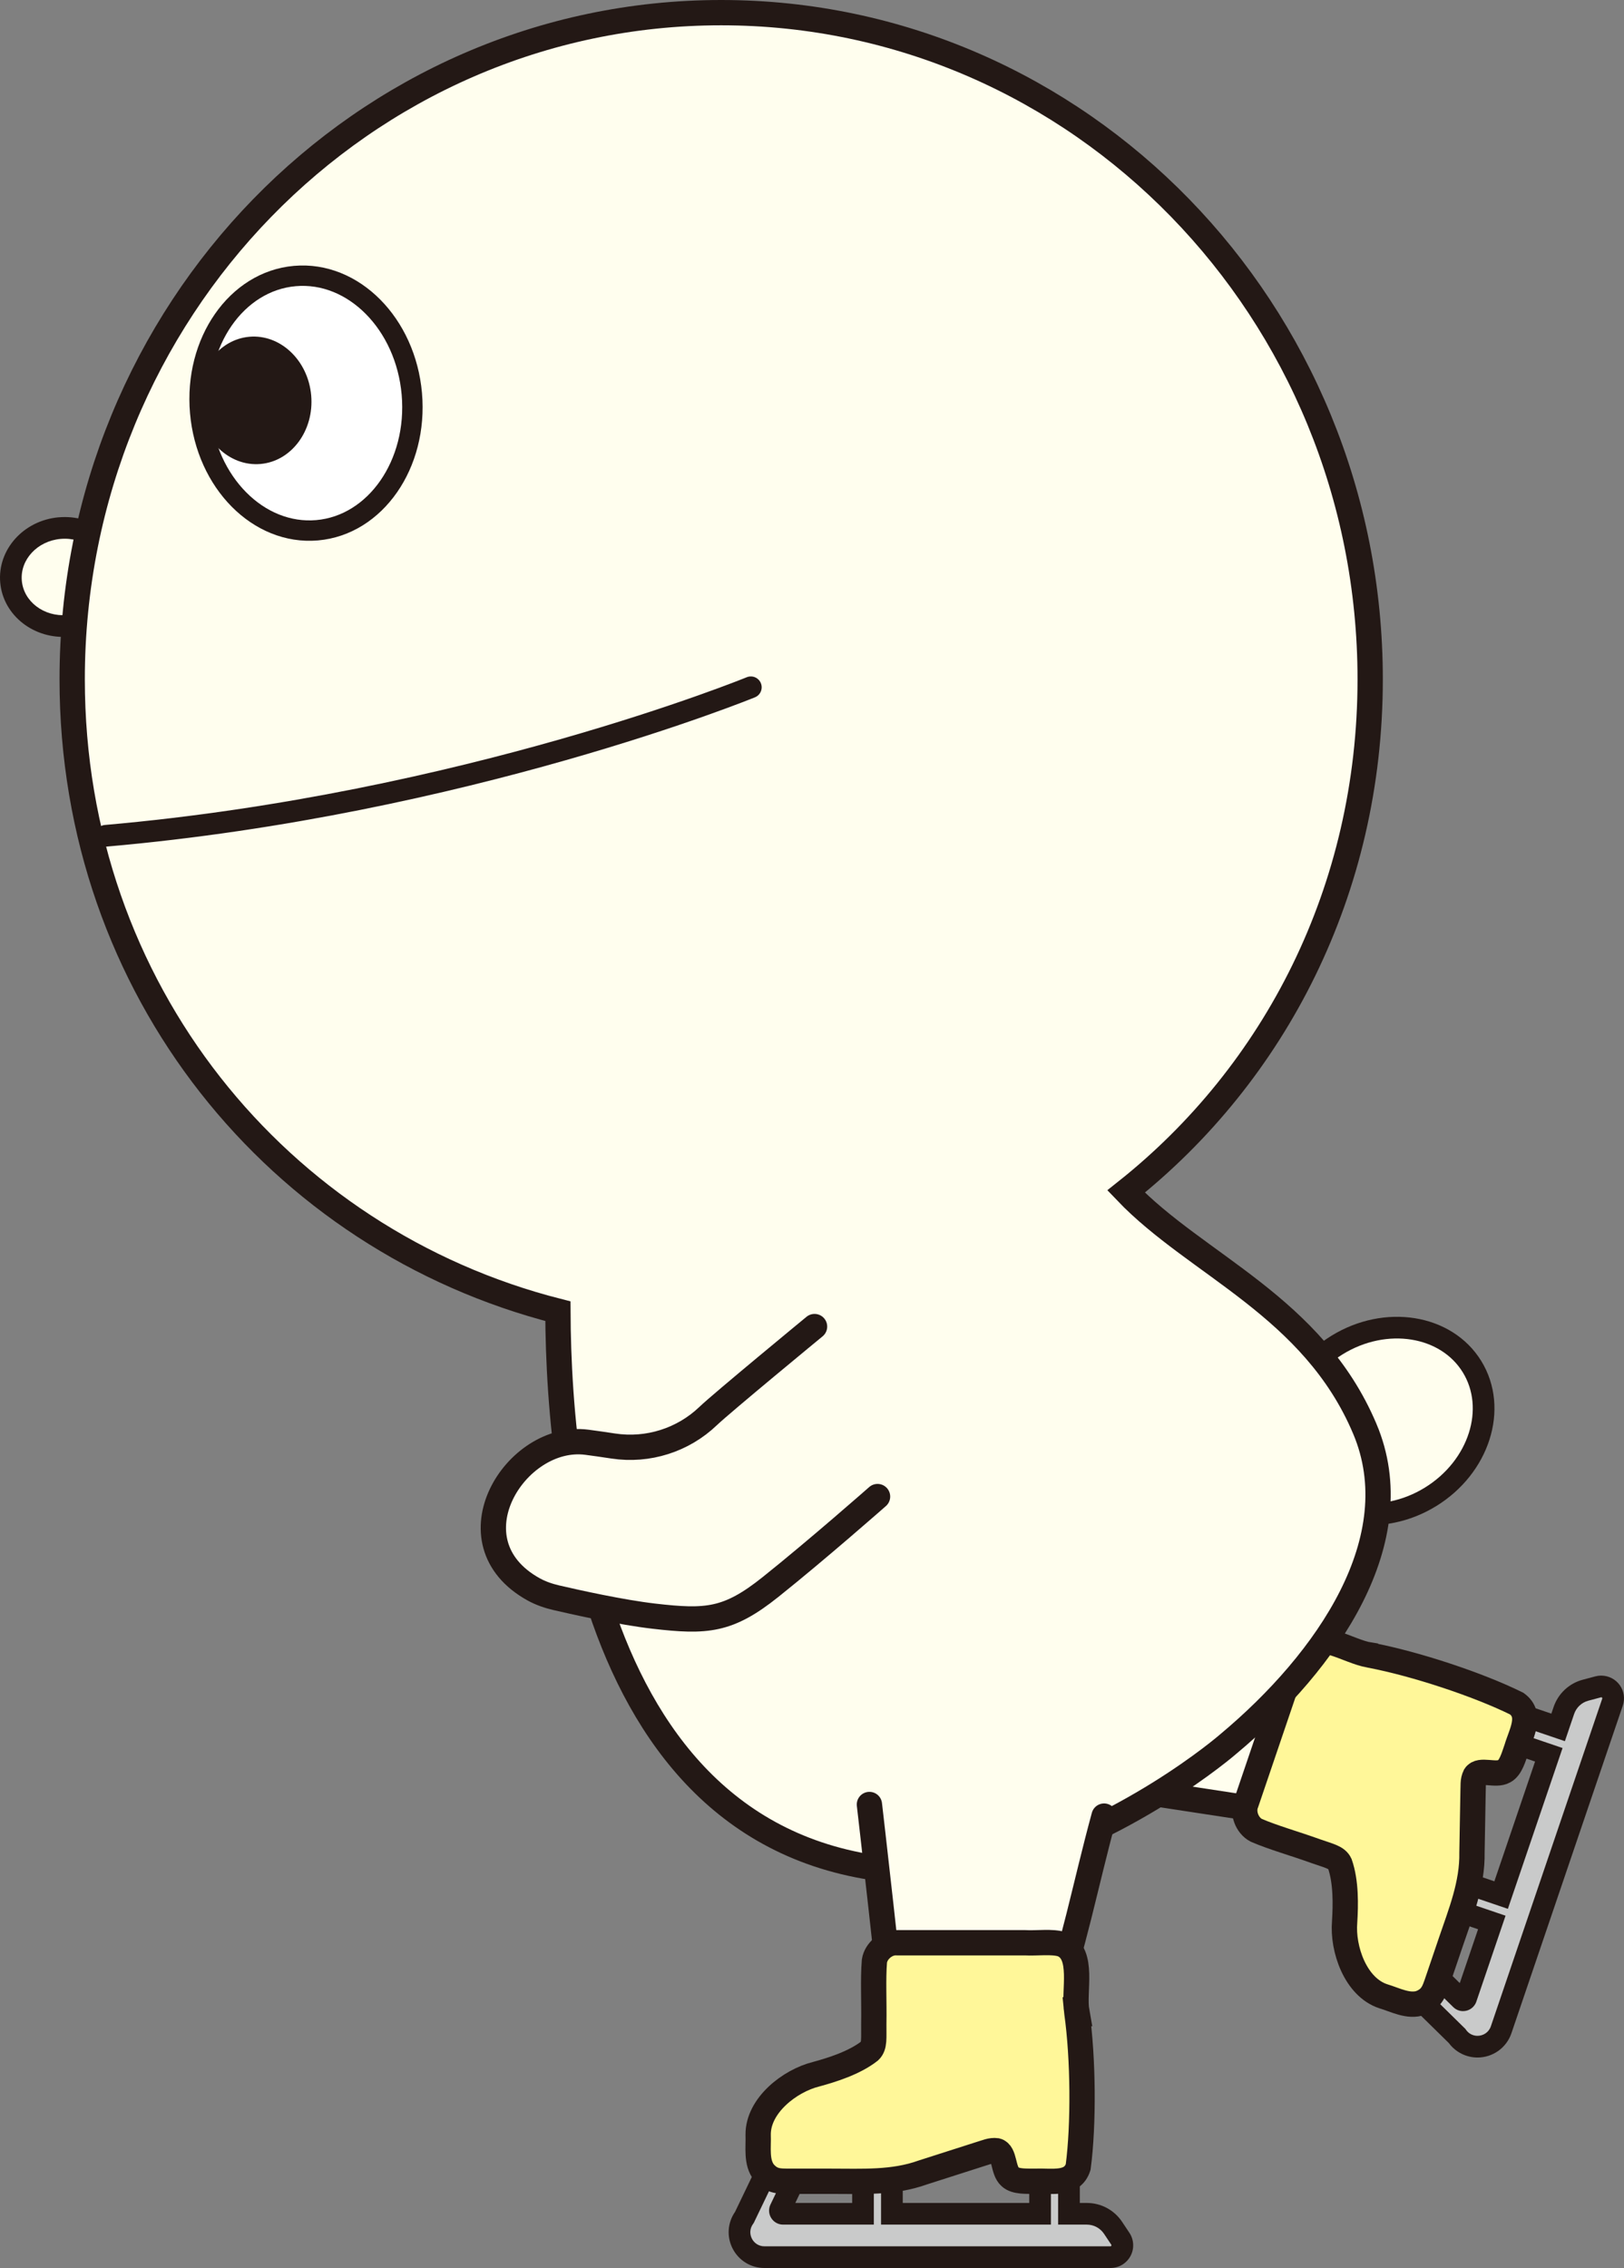 <?xml version="1.0" encoding="UTF-8"?>
<svg id="_レイヤー_2" data-name="レイヤー 2" xmlns="http://www.w3.org/2000/svg" viewBox="0 0 753.52 1052.22">
  <rect x="0" y="0" width="753.52" height="1052.22" fill="#808080" stroke="none"/>
  <defs>
    <style>
      .cls-1 {
        fill: #fff;
        stroke-width: 9.46px;
      }

      .cls-1, .cls-2, .cls-3, .cls-4, .cls-5, .cls-6 {
        stroke: #231815;
        stroke-miterlimit: 10;
      }

      .cls-7 {
        fill: #231815;
      }

      .cls-2 {
        fill: #fff799;
      }

      .cls-2, .cls-3, .cls-4 {
        stroke-width: 11.74px;
      }

      .cls-2, .cls-3, .cls-6 {
        stroke-linecap: round;
      }

      .cls-8 {
        fill: #c9caca;
      }

      .cls-3, .cls-9, .cls-4, .cls-5 {
        fill: #fffeee;
      }

      .cls-5, .cls-6 {
        stroke-width: 10.06px;
      }

      .cls-6 {
        fill: none;
      }
    </style>
  </defs>
  <g id="_レイヤー_1-2" data-name="レイヤー 1">
    <g>
      <path class="cls-4" d="M507.68,827.86s119.33,18.24,127.63,19.49c22.27-1.51,25.63-10.13,29.49-25.11,7.4-28.74-19.5-44.64-60.98-62.95"/>
      <g>
        <path class="cls-8" d="M685.55,949.53c-3.83,0-7.28-1.81-9.48-4.97l-23.09-22.66,11.29-7.62,13.55,13.29c.29.28.63.43,1.02.43.18,0,1.1-.05,1.42-1.01l11.93-35.09-22.23-7.56,4.32-12.7,22.23,7.56,22.13-65.09-20.64-7.02,4.32-12.7,20.64,7.02,2.67-7.86c1.57-4.63,5.33-8.15,10.06-9.4l5.89-1.57c.47-.12.94-.19,1.42-.19,1.77,0,3.44.86,4.47,2.3,1.03,1.44,1.3,3.3.73,4.97l-51.68,152.01c-1.59,4.69-6,7.84-10.97,7.84h0Z"/>
        <path class="cls-7" d="M742.99,787.44c.31,0,.55.31.44.62l-51.68,152.01c-.98,2.88-3.58,4.43-6.21,4.43-2,0-4.02-.9-5.34-2.81l-.27-.39-19.03-18.68,2.78-1.87,10.61,10.42c1.3,1.27,2.93,1.87,4.54,1.87,2.64,0,5.23-1.6,6.18-4.42l13.55-39.85-22.23-7.56,1.08-3.18,22.23,7.56,25.37-74.61-20.64-7.02,1.08-3.18,20.64,7.02,4.29-12.62c1.03-3.03,3.5-5.34,6.59-6.16l5.89-1.57s.08-.02.12-.02M742.99,777.37c-.91,0-1.83.12-2.71.35l-5.89,1.57c-6.35,1.69-11.41,6.42-13.53,12.65l-1.05,3.09-11.11-3.78-9.52-3.24-3.24,9.52-1.08,3.18-3.24,9.53,9.53,3.24,11.11,3.78-18.89,55.56-12.7-4.32-9.53-3.24-3.24,9.53-1.08,3.18-3.24,9.53,9.53,3.24,12.7,4.32-8.49,24.98-6.58-6.46-5.86-5.75-6.81,4.59-2.78,1.87-10.22,6.89,8.79,8.63,18.38,18.04c3.12,4.22,8.06,6.72,13.31,6.72,7.12,0,13.44-4.52,15.73-11.25l51.68-152.01c1.09-3.21.56-6.77-1.41-9.52-1.97-2.75-5.17-4.4-8.56-4.4h0Z"/>
      </g>
      <path class="cls-2" d="M635.32,767.8c-9.41-1.43-24.35-12.13-31.71-3.67-2.96,3.89-4.23,11.05-6.31,16.2-6.2,18.24-16.49,48.48-19.07,56.12-1.9,4.47.36,10.45,4.65,12.69,7.96,3.44,17.79,6.15,27.57,9.68,6.08,2.16,9.8,2.78,11.22,5.84,2.95,8.43,2.71,19.14,2.22,27.05-1.04,12.45,5.02,30.17,17.91,34.43,5.54,1.64,11.85,5.15,17.59,3.01,5.87-2.5,6.22-6.25,8.78-13.43,1.63-4.78,3.3-9.71,4.94-14.54,4.67-13.79,10.14-27.07,9.87-41.75.17-7.99.33-18.86.49-27.41.16-3.58-.22-5.77.98-8.22,2.18-3.41,9.52.25,13.48-2.04,3.1-1.64,4.38-6.67,5.77-10.56,2.13-7.22,7.3-15.5.07-20.81-17.71-8.77-46.88-18.45-67.96-22.46l-.48-.11Z"/>
      <g>
        <path class="cls-8" d="M354.68,1047.19c-4.39,0-8.35-2.43-10.32-6.35-1.98-3.92-1.59-8.55,1.02-12.08l14.03-29.16,10.84,8.24-8.23,17.1c-.31.64-.08,1.17.08,1.43s.54.69,1.25.69h37.06v-23.47h13.41v23.47h68.75v-21.8h13.41v21.8h8.3c4.89,0,9.43,2.43,12.14,6.5l3.38,5.07c1.13,1.7,1.23,3.86.27,5.65-.96,1.79-2.82,2.9-4.85,2.9h-160.56Z"/>
        <path class="cls-7" d="M361.27,1007.33l2.67,2.03-6.45,13.4c-2.08,4.32,1.07,9.33,5.87,9.33h42.09v-23.47h3.35v23.47h78.81v-21.8h3.35v21.8h13.33c3.2,0,6.18,1.6,7.96,4.26l3.38,5.07c.21.31-.02.73-.39.73h-160.56c-5.36,0-8.44-6.1-5.25-10.41l.28-.39,11.56-24.03M357.55,991.87l-5.34,11.1-11.16,23.21c-3.48,5.01-3.93,11.45-1.17,16.92,2.84,5.62,8.51,9.12,14.81,9.12h160.56c3.89,0,7.45-2.13,9.29-5.56,1.84-3.43,1.63-7.58-.53-10.81l-3.38-5.07c-3.65-5.47-9.75-8.74-16.33-8.74h-3.27v-21.8h-23.47v21.8h-58.69v-23.47h-23.47v23.47h-26.39l4-8.31,3.56-7.4-6.54-4.97-2.67-2.03-9.81-7.46h0Z"/>
      </g>
      <circle class="cls-9" cx="29.86" cy="267.5" r="23.47"/>
      <path class="cls-7" d="M28.14,250.02c10.79-.94,20.26,6.21,21.11,15.95.85,9.74-7.23,18.43-18.02,19.37-10.79.94-20.26-6.21-21.11-15.95-.85-9.74,7.23-18.43,18.02-19.37M27.27,239.99c-16.32,1.43-28.5,15.01-27.17,30.27s15.7,26.52,32.01,25.1c16.32-1.43,28.5-15.01,27.16-30.27-1.34-15.26-15.69-26.52-32.01-25.09"/>
      <path class="cls-5" d="M663.74,694.46c-22.57,13.89-50.66,9.39-62.62-10.03-11.96-19.43-3.32-46.53,19.26-60.42,22.57-13.89,50.66-9.39,62.62,10.03,11.96,19.43,3.32,46.53-19.26,60.42Z"/>
      <path class="cls-4" d="M633.24,662.85c-24-56.81-78.09-75.87-110.75-110.07,69.03-54.8,113.26-139.8,113.26-237.62C635.75,144.34,500.93,5.87,334.62,5.87S33.49,144.34,33.49,315.16c0,143.94,95.73,260.15,225.37,293.16.34,88.24,20.96,278.59,199.02,258.7,64.32-16.42,111.92-57.8,111.92-57.8,46.48-38.81,85.05-95.22,63.45-146.36Z"/>
      <ellipse class="cls-1" cx="141.98" cy="187.03" rx="49.29" ry="59.2" transform="translate(-15.76 13.09) rotate(-5)"/>
      <path class="cls-3" d="M377.94,615.45s-43.14,35.53-49.33,41.47c-11.71,11.23-28,16.38-44.04,13.95-4.43-.67-8.57-1.27-12.26-1.75-33.03-4.35-64.71,46.17-24.65,68.28,3.29,1.81,6.86,3.02,10.52,3.87,9.34,2.17,30.15,6.79,45.1,8.52,24.61,2.86,34.57,2.18,54.2-13.49,21.66-17.29,49.69-41.98,49.69-41.98"/>
      <path class="cls-3" d="M403.4,837.18s10.74,92.94,10.96,102.15c5.88,23.81,15.85,25.8,32.78,27.11,40.83,3.17,47.83-60.37,65.14-123.88"/>
      <path class="cls-6" d="M49.09,387.75c166.52-14.57,299.29-68.89,299.29-68.89"/>
      <path class="cls-2" d="M499.62,933.28c-1.68-9.37,3.65-26.96-6.73-31.2-4.63-1.55-11.82-.44-17.37-.76-19.27,0-51.21,0-59.28,0-4.85-.36-9.78,3.71-10.52,8.48-.7,8.65-.1,18.82-.29,29.22-.08,6.45.53,10.18-1.92,12.5-7.03,5.5-17.25,8.73-24.9,10.81-12.12,3.02-26.95,14.46-26.83,28.04.23,5.78-1.06,12.88,2.81,17.62,4.25,4.76,7.92,3.87,15.54,3.99,5.05,0,10.26,0,15.36,0,14.56-.02,28.89.89,42.7-4.09,7.62-2.41,17.97-5.76,26.11-8.36,3.44-1,5.39-2.06,8.1-1.72,3.93.97,2.83,9.1,6.27,12.1,2.55,2.41,7.72,2,11.86,2.07,7.52-.31,17.03,1.92,19.73-6.63,2.6-19.59,2.38-50.32-.61-71.58l-.05-.49Z"/>
      <path class="cls-7" d="M120.87,215.26c-14.39,1.26-27.26-10.96-28.68-27.23-1.42-16.27,9.13-30.53,23.52-31.79,14.39-1.26,27.26,10.96,28.68,27.23,1.42,16.27-9.13,30.53-23.52,31.79"/>
    </g>
  </g>
</svg>